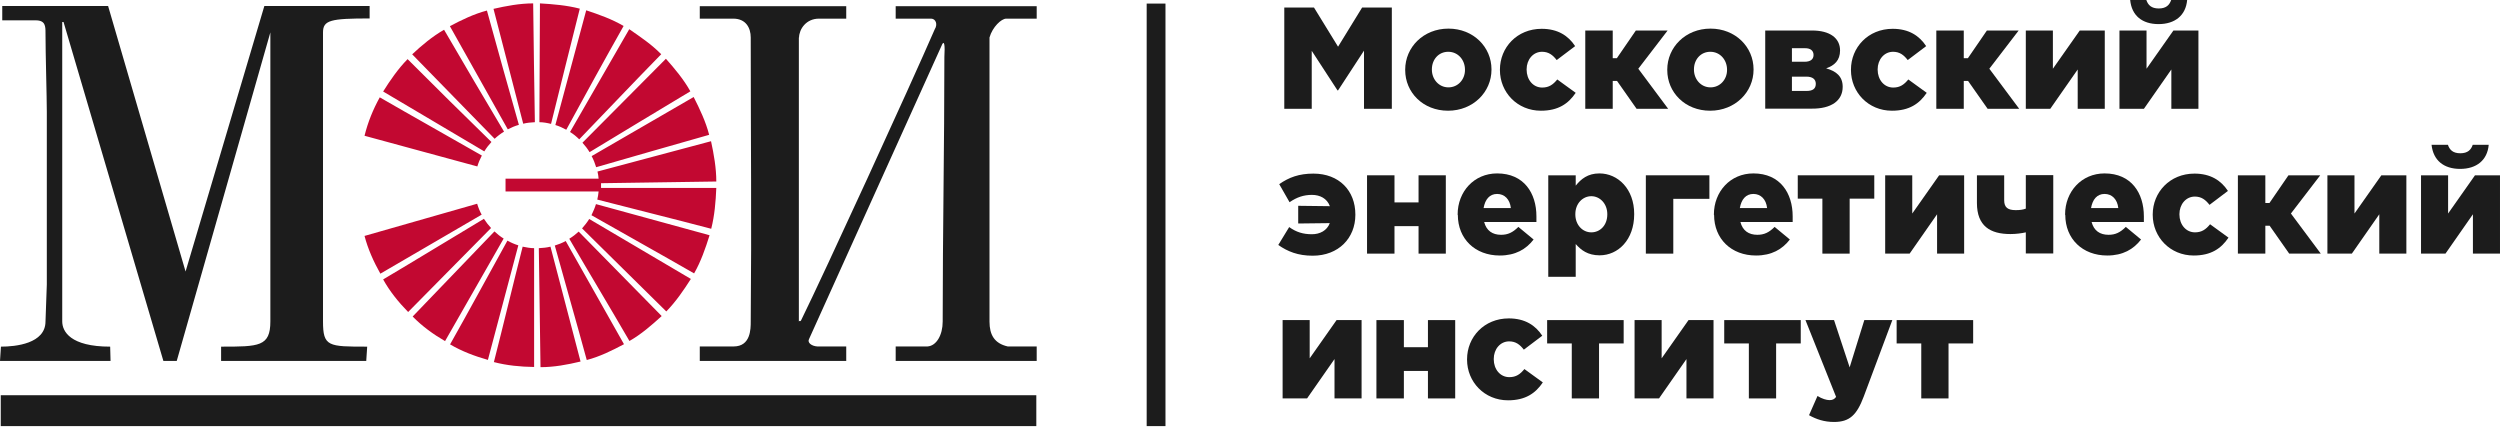 <?xml version="1.0" encoding="UTF-8"?> <svg xmlns="http://www.w3.org/2000/svg" width="552" height="95" viewBox="0 0 552 95" fill="none"><path fill-rule="evenodd" clip-rule="evenodd" d="M80.488 29.976L105.396 36.752C105.645 35.921 105.977 35.131 106.392 34.341C98.879 30.017 91.323 25.818 83.851 21.494C82.398 24.113 81.236 26.941 80.488 29.976ZM111.623 39.455H132.172C132.13 38.914 132.047 38.374 131.923 37.875L156.996 31.181C157.619 34.05 158.159 37.085 158.159 40.078C149.69 40.161 141.139 40.369 132.711 40.452V41.492H158.159C158.034 44.527 157.785 47.562 157.038 50.514C148.694 48.31 140.225 46.231 131.881 44.069C132.006 43.487 132.13 42.864 132.172 42.282H111.623V39.455ZM84.598 20.206L106.932 33.426C107.389 32.678 107.928 31.971 108.509 31.348C102.324 25.319 96.097 19.166 89.995 13.055C87.878 15.216 86.134 17.753 84.598 20.206ZM91.032 12.015L109.215 30.641C109.838 30.059 110.544 29.518 111.291 29.061C106.849 21.619 102.407 14.052 98.048 6.569C95.433 8.066 93.067 10.061 90.991 12.015H91.032ZM99.335 5.779L112.121 28.562C112.91 28.146 113.699 27.814 114.57 27.564C112.204 19.166 109.796 10.726 107.513 2.328C104.649 3.077 101.826 4.449 99.335 5.779ZM108.966 1.954L115.525 27.315C116.355 27.107 117.227 27.024 118.099 26.982C117.974 18.252 117.808 9.479 117.725 0.748C114.736 0.748 111.706 1.33 108.966 1.954ZM119.22 0.748L119.095 26.982C119.967 26.982 120.839 27.148 121.669 27.356C123.786 18.917 125.862 10.352 128.02 1.913C125.156 1.164 122.084 0.915 119.22 0.748ZM129.432 2.287L122.624 27.606C123.454 27.855 124.284 28.229 125.032 28.645C129.183 21.037 133.417 13.304 137.693 5.737C135.078 4.199 132.213 3.201 129.473 2.287H129.432ZM138.938 6.444L125.862 29.144C126.609 29.601 127.273 30.142 127.896 30.765C133.915 24.529 139.935 18.168 145.996 11.974C143.878 9.812 141.346 8.107 138.938 6.444ZM147.033 12.972L128.602 31.514C129.183 32.138 129.722 32.844 130.179 33.593C137.568 29.144 145.041 24.571 152.43 20.164C150.977 17.545 148.984 15.175 147.033 12.972ZM153.177 21.411L130.636 34.466C131.051 35.256 131.383 36.087 131.632 36.919C139.935 34.549 148.279 32.096 156.581 29.768C155.834 26.858 154.506 24.072 153.177 21.453V21.411ZM156.623 51.927L131.591 45.067C131.341 45.899 130.968 46.73 130.594 47.52C138.108 51.802 145.746 56.043 153.26 60.367C154.755 57.748 155.751 54.879 156.664 51.969L156.623 51.927ZM152.513 61.572L130.096 48.352C129.639 49.1 129.1 49.765 128.519 50.43C134.663 56.542 140.972 62.653 147.116 68.765C149.234 66.603 150.936 64.109 152.555 61.572H152.513ZM146.079 69.763L127.771 51.137C127.149 51.719 126.443 52.26 125.696 52.717C130.096 60.284 134.621 67.767 138.98 75.292C141.595 73.796 143.837 71.841 146.079 69.804V69.763ZM137.776 75.999L124.907 53.216C124.16 53.632 123.33 53.964 122.499 54.214C124.824 62.653 127.273 71.093 129.556 79.491C132.421 78.743 135.119 77.412 137.776 75.999ZM128.187 79.824L121.544 54.463C120.714 54.671 119.842 54.754 118.971 54.796C119.054 63.568 119.261 72.34 119.344 81.071C122.333 81.071 125.239 80.531 128.187 79.824ZM117.933 81.029V54.796C117.103 54.796 116.231 54.63 115.401 54.463C113.242 62.944 111.208 71.509 109.049 79.949C111.913 80.697 114.902 80.988 117.933 81.029ZM107.721 79.491L114.446 54.172C113.616 53.923 112.785 53.548 112.038 53.133C107.804 60.783 103.652 68.474 99.377 76.04C101.992 77.579 104.773 78.618 107.679 79.45L107.721 79.491ZM98.256 75.334L111.208 52.675C110.461 52.218 109.796 51.678 109.174 51.096C103.113 57.373 97.135 63.651 91.116 69.888C93.233 72.049 95.641 73.796 98.297 75.334H98.256ZM90.161 68.848L108.426 50.347C107.845 49.724 107.306 49.017 106.849 48.31C99.418 52.759 92.029 57.29 84.598 61.697C86.051 64.316 87.961 66.686 90.119 68.89L90.161 68.848ZM84.017 60.408L106.351 47.395C105.936 46.647 105.604 45.816 105.354 44.984C97.052 47.354 88.708 49.724 80.488 52.093C81.236 54.962 82.481 57.748 83.975 60.408H84.017Z" fill="#C20831"></path><path fill-rule="evenodd" clip-rule="evenodd" d="M176.429 8.273C176.471 6.403 178.007 4.116 180.83 4.116H186.849V1.372H154.511V4.116H161.9C164.723 4.116 165.761 6.195 165.761 8.273C165.761 30.1 165.968 49.225 165.761 71.01C165.761 72.631 165.761 76.498 161.983 76.498H154.511V79.699H186.849V76.498H180.456C179.211 76.415 178.215 75.666 178.63 74.876L208.062 9.729C208.477 8.98 208.685 9.936 208.519 12.556C208.519 32.428 208.145 51.054 208.145 71.01C208.145 73.962 206.775 76.373 204.783 76.498H197.767V79.699H228.902V76.498H222.509C219.561 75.833 218.482 73.92 218.482 71.01V8.273C219.146 5.945 221.097 4.116 222.177 4.116H228.902V1.372H197.767V4.116H205.613C206.651 4.158 207.066 5.405 206.402 6.444C200.88 19.166 182.117 60.076 176.845 70.802C176.471 71.135 176.512 70.594 176.388 71.01V8.273H176.429ZM23.87 1.33H0.498V4.49H7.887C10.046 4.49 10.046 5.821 10.046 7.276C10.046 11.974 10.337 21.369 10.337 24.695V62.82L10.046 70.968C10.046 75.874 3.446 76.539 0.208 76.539L0 79.699H24.41L24.326 76.539C15.526 76.539 13.741 73.172 13.741 70.968V4.864H14.031L36.075 79.699H39.022L59.695 7.151V70.968C59.695 76.539 57.163 76.539 48.819 76.539V79.699H80.867L81.075 76.539C72.481 76.539 71.319 76.539 71.319 70.968V7.151C71.319 4.449 73.021 4.074 81.614 4.074V1.33H58.367L40.973 59.951L23.87 1.33Z" fill="#1C1C1C"></path><path fill-rule="evenodd" clip-rule="evenodd" d="M0.166 87.266H228.819V94.084H0.166V87.266Z" fill="#1C1C1C"></path><path d="M283.57 1.663H290.129L295.443 10.311L300.757 1.663H307.316V24.03H301.172V11.184L295.443 19.956H295.318L289.631 11.225V24.03H283.57V1.663Z" fill="#1C1C1C"></path><path d="M310.266 15.466V15.383C310.266 10.435 314.292 6.319 319.814 6.319C325.335 6.319 329.32 10.394 329.32 15.3V15.383C329.32 20.33 325.252 24.446 319.731 24.446C314.209 24.446 310.266 20.413 310.266 15.466ZM323.467 15.466V15.383C323.467 13.221 321.931 11.433 319.772 11.433C317.613 11.433 316.16 13.179 316.16 15.3V15.383C316.16 17.503 317.696 19.291 319.814 19.291C321.931 19.291 323.467 17.545 323.467 15.466Z" fill="#1C1C1C"></path><path d="M331.184 15.466V15.383C331.184 10.477 334.961 6.361 340.399 6.361C343.97 6.361 346.294 7.899 347.789 10.186L343.72 13.262C342.849 12.14 341.935 11.433 340.482 11.433C338.49 11.433 337.078 13.179 337.078 15.3V15.383C337.078 17.586 338.49 19.332 340.524 19.332C342.018 19.332 342.932 18.667 343.845 17.545L347.913 20.496C346.294 22.908 344.053 24.446 340.233 24.446C335.003 24.446 331.184 20.372 331.184 15.466Z" fill="#1C1C1C"></path><path d="M356.09 12.847H357.003L361.196 6.735H368.212L361.736 15.175L368.336 24.03H361.362L357.045 17.877H356.09V24.03H350.029V6.735H356.09V12.847Z" fill="#1C1C1C"></path><path d="M368.131 15.466V15.383C368.131 10.435 372.158 6.319 377.679 6.319C383.2 6.319 387.185 10.394 387.185 15.3V15.383C387.185 20.33 383.117 24.446 377.596 24.446C372.075 24.446 368.131 20.413 368.131 15.466ZM381.332 15.466V15.383C381.332 13.221 379.796 11.433 377.637 11.433C375.479 11.433 374.026 13.179 374.026 15.3V15.383C374.026 17.503 375.562 19.291 377.679 19.291C379.796 19.291 381.332 17.545 381.332 15.466Z" fill="#1C1C1C"></path><path d="M389.762 6.735H400.098C404.084 6.735 406.284 8.44 406.284 11.142C406.284 13.345 405.038 14.468 403.212 15.092C405.412 15.715 406.865 16.838 406.865 19.166C406.865 22.243 404.333 24.03 400.015 23.989H389.762V6.735ZM398.438 13.637C399.808 13.637 400.431 13.055 400.431 12.14C400.431 11.225 399.808 10.602 398.438 10.643H395.657V13.637H398.438ZM395.657 20.081H398.895C400.264 20.081 400.929 19.582 400.929 18.501C400.929 17.545 400.264 16.921 398.853 16.921H395.657V20.039V20.081Z" fill="#1C1C1C"></path><path d="M408.691 15.466V15.383C408.691 10.477 412.469 6.361 417.907 6.361C421.477 6.361 423.802 7.899 425.297 10.186L421.228 13.262C420.356 12.14 419.443 11.433 417.99 11.433C415.998 11.433 414.586 13.179 414.586 15.3V15.383C414.586 17.586 415.998 19.332 418.032 19.332C419.526 19.332 420.44 18.667 421.353 17.545L425.421 20.496C423.802 22.908 421.56 24.446 417.741 24.446C412.511 24.446 408.691 20.372 408.691 15.466Z" fill="#1C1C1C"></path><path d="M433.6 12.847H434.513L438.706 6.735H445.722L439.246 15.175L445.846 24.03H438.872L434.555 17.877H433.6V24.03H427.539V6.735H433.6V12.847Z" fill="#1C1C1C"></path><path d="M447.299 6.735H453.277V15.175L459.213 6.735H464.734V24.03H458.756V15.341L452.696 24.03H447.299V6.735Z" fill="#1C1C1C"></path><path d="M467.977 6.735H473.954V15.175L479.891 6.735H485.412V24.03H479.434V15.341L473.373 24.03H467.977V6.735ZM470.384 0H473.913C474.287 1.123 475.034 1.871 476.653 1.871C478.272 1.871 479.019 1.123 479.393 0H482.921C482.631 3.409 480.223 5.322 476.611 5.322C473 5.322 470.675 3.451 470.343 0H470.384Z" fill="#1C1C1C"></path><path d="M293.619 45.483C292.996 43.82 291.46 43.03 289.675 43.03C287.89 43.03 286.354 43.529 284.735 44.651L282.452 40.66C284.61 39.163 286.811 38.332 290.007 38.332C295.694 38.332 299.264 42.115 299.264 47.354V47.437C299.264 52.551 295.57 56.459 289.841 56.459C286.603 56.459 284.32 55.544 282.244 54.089L284.652 50.139C286.229 51.262 287.724 51.719 289.675 51.719C291.418 51.719 292.996 50.929 293.619 49.266L286.644 49.349V45.441L293.619 45.525V45.483Z" fill="#1C1C1C"></path><path d="M301.842 38.706H307.903V44.693H313.216V38.706H319.236V56.001H313.216V49.931H307.903V56.001H301.842V38.706Z" fill="#1C1C1C"></path><path d="M321.848 47.437V47.354C321.848 42.323 325.459 38.291 330.565 38.291C336.502 38.291 339.242 42.656 339.242 47.77C339.242 48.144 339.242 48.601 339.242 49.017H327.701C328.199 50.929 329.528 51.844 331.437 51.844C332.932 51.844 334.011 51.345 335.256 50.098L338.619 52.883C336.958 55.045 334.592 56.417 331.147 56.417C325.708 56.417 321.889 52.759 321.889 47.437H321.848ZM333.596 45.94C333.388 44.028 332.226 42.822 330.565 42.822C328.905 42.822 327.909 44.028 327.576 45.94H333.596Z" fill="#1C1C1C"></path><path d="M341.857 38.706H347.918V40.993C349.081 39.538 350.575 38.291 353.149 38.291C357.217 38.291 360.829 41.7 360.829 47.229V47.312C360.829 52.925 357.3 56.376 353.19 56.376C350.575 56.376 349.081 55.212 347.918 53.881V61.115H341.857V38.706ZM354.892 47.354V47.271C354.892 44.984 353.273 43.321 351.364 43.321C349.454 43.321 347.835 44.943 347.835 47.271V47.354C347.835 49.64 349.413 51.303 351.364 51.303C353.315 51.303 354.892 49.724 354.892 47.354Z" fill="#1C1C1C"></path><path d="M363.402 38.706H377.434V43.903H369.463V56.001H363.402V38.706Z" fill="#1C1C1C"></path><path d="M378.428 47.437V47.354C378.428 42.323 382.039 38.291 387.145 38.291C393.082 38.291 395.822 42.656 395.822 47.77C395.822 48.144 395.822 48.601 395.822 49.017H384.281C384.779 50.929 386.108 51.844 388.017 51.844C389.512 51.844 390.591 51.345 391.836 50.098L395.199 52.883C393.538 55.045 391.172 56.417 387.727 56.417C382.288 56.417 378.469 52.759 378.469 47.437H378.428ZM390.176 45.94C389.968 44.028 388.806 42.822 387.145 42.822C385.485 42.822 384.489 44.028 384.156 45.94H390.176Z" fill="#1C1C1C"></path><path d="M402.383 43.861H396.945V38.706H413.841V43.861H408.403V56.001H402.383V43.861Z" fill="#1C1C1C"></path><path d="M416.248 38.706H422.226V47.146L428.162 38.706H433.683V56.001H427.706V47.312L421.645 56.001H416.248V38.706Z" fill="#1C1C1C"></path><path d="M447.299 51.303C446.386 51.511 445.141 51.678 443.895 51.678C439.453 51.678 436.506 49.931 436.506 44.818V38.706H442.525V44.236C442.525 45.815 443.355 46.397 445.057 46.397C445.971 46.397 446.635 46.314 447.299 46.065V38.664H453.36V55.96H447.299V51.262V51.303Z" fill="#1C1C1C"></path><path d="M455.973 47.437V47.354C455.973 42.323 459.584 38.291 464.69 38.291C470.627 38.291 473.367 42.656 473.367 47.77C473.367 48.144 473.367 48.601 473.367 49.017H461.826C462.324 50.929 463.653 51.844 465.562 51.844C467.057 51.844 468.136 51.345 469.381 50.098L472.744 52.883C471.083 55.045 468.717 56.417 465.272 56.417C459.833 56.417 456.014 52.759 456.014 47.437H455.973ZM467.721 45.94C467.513 44.028 466.351 42.822 464.69 42.822C463.03 42.822 462.034 44.028 461.701 45.94H467.721Z" fill="#1C1C1C"></path><path d="M475.322 47.437V47.354C475.322 42.448 479.1 38.332 484.538 38.332C488.108 38.332 490.433 39.87 491.927 42.157L487.859 45.233C486.987 44.111 486.074 43.404 484.621 43.404C482.629 43.404 481.217 45.15 481.217 47.271V47.354C481.217 49.557 482.629 51.303 484.663 51.303C486.157 51.303 487.07 50.638 487.984 49.516L492.052 52.468C490.433 54.879 488.191 56.417 484.372 56.417C479.141 56.417 475.322 52.343 475.322 47.437Z" fill="#1C1C1C"></path><path d="M500.186 44.818H501.099L505.292 38.706H512.308L505.832 47.146L512.432 56.001H505.458L501.141 49.848H500.186V56.001H494.125V38.706H500.186V44.818Z" fill="#1C1C1C"></path><path d="M513.891 38.706H519.868V47.146L525.805 38.706H531.326V56.001H525.348V47.312L519.287 56.001H513.891V38.706Z" fill="#1C1C1C"></path><path d="M534.562 38.706H540.54V47.146L546.477 38.706H551.998V56.001H546.02V47.312L539.959 56.001H534.562V38.706ZM536.97 31.971H540.499C540.872 33.093 541.62 33.842 543.239 33.842C544.858 33.842 545.605 33.093 545.979 31.971H549.507C549.217 35.38 546.809 37.293 543.197 37.293C539.586 37.293 537.261 35.422 536.887 31.971H536.97Z" fill="#1C1C1C"></path><path d="M283.201 70.677H289.179V79.117L295.115 70.677H300.637V87.972H294.659V79.283L288.598 87.972H283.201V70.677Z" fill="#1C1C1C"></path><path d="M303.914 70.677H309.975V76.664H315.289V70.677H321.308V87.972H315.289V81.903H309.975V87.972H303.914V70.677Z" fill="#1C1C1C"></path><path d="M323.926 79.408V79.325C323.926 74.419 327.703 70.303 333.142 70.303C336.712 70.303 339.036 71.841 340.531 74.128L336.463 77.205C335.591 76.082 334.678 75.375 333.225 75.375C331.232 75.375 329.821 77.121 329.821 79.242V79.325C329.821 81.528 331.232 83.275 333.266 83.275C334.761 83.275 335.674 82.609 336.587 81.487L340.655 84.439C339.036 86.85 336.795 88.388 332.976 88.388C327.745 88.388 323.926 84.314 323.926 79.408Z" fill="#1C1C1C"></path><path d="M347.048 75.833H341.609V70.677H358.505V75.833H353.067V87.972H347.048V75.833Z" fill="#1C1C1C"></path><path d="M360.912 70.677H366.89V79.117L372.826 70.677H378.347V87.972H372.37V79.283L366.309 87.972H360.912V70.677Z" fill="#1C1C1C"></path><path d="M386.147 75.833H380.709V70.677H397.605V75.833H392.167V87.972H386.147V75.833Z" fill="#1C1C1C"></path><path d="M411.598 70.677H417.825L411.515 87.557C409.98 91.631 408.402 93.169 404.956 93.169C402.798 93.169 401.054 92.587 399.435 91.673L401.303 87.432C402.3 88.056 403.296 88.347 403.96 88.347C404.583 88.347 404.998 88.18 405.413 87.64L398.646 70.677H404.956L408.402 81.113L411.64 70.677H411.598Z" fill="#1C1C1C"></path><path d="M424.216 75.833H418.777V70.677H435.673V75.833H430.235V87.972H424.216V75.833Z" fill="#1C1C1C"></path><path d="M257.337 0.79H253.186V94.084H257.337V0.79Z" fill="#1C1C1C"></path></svg> 